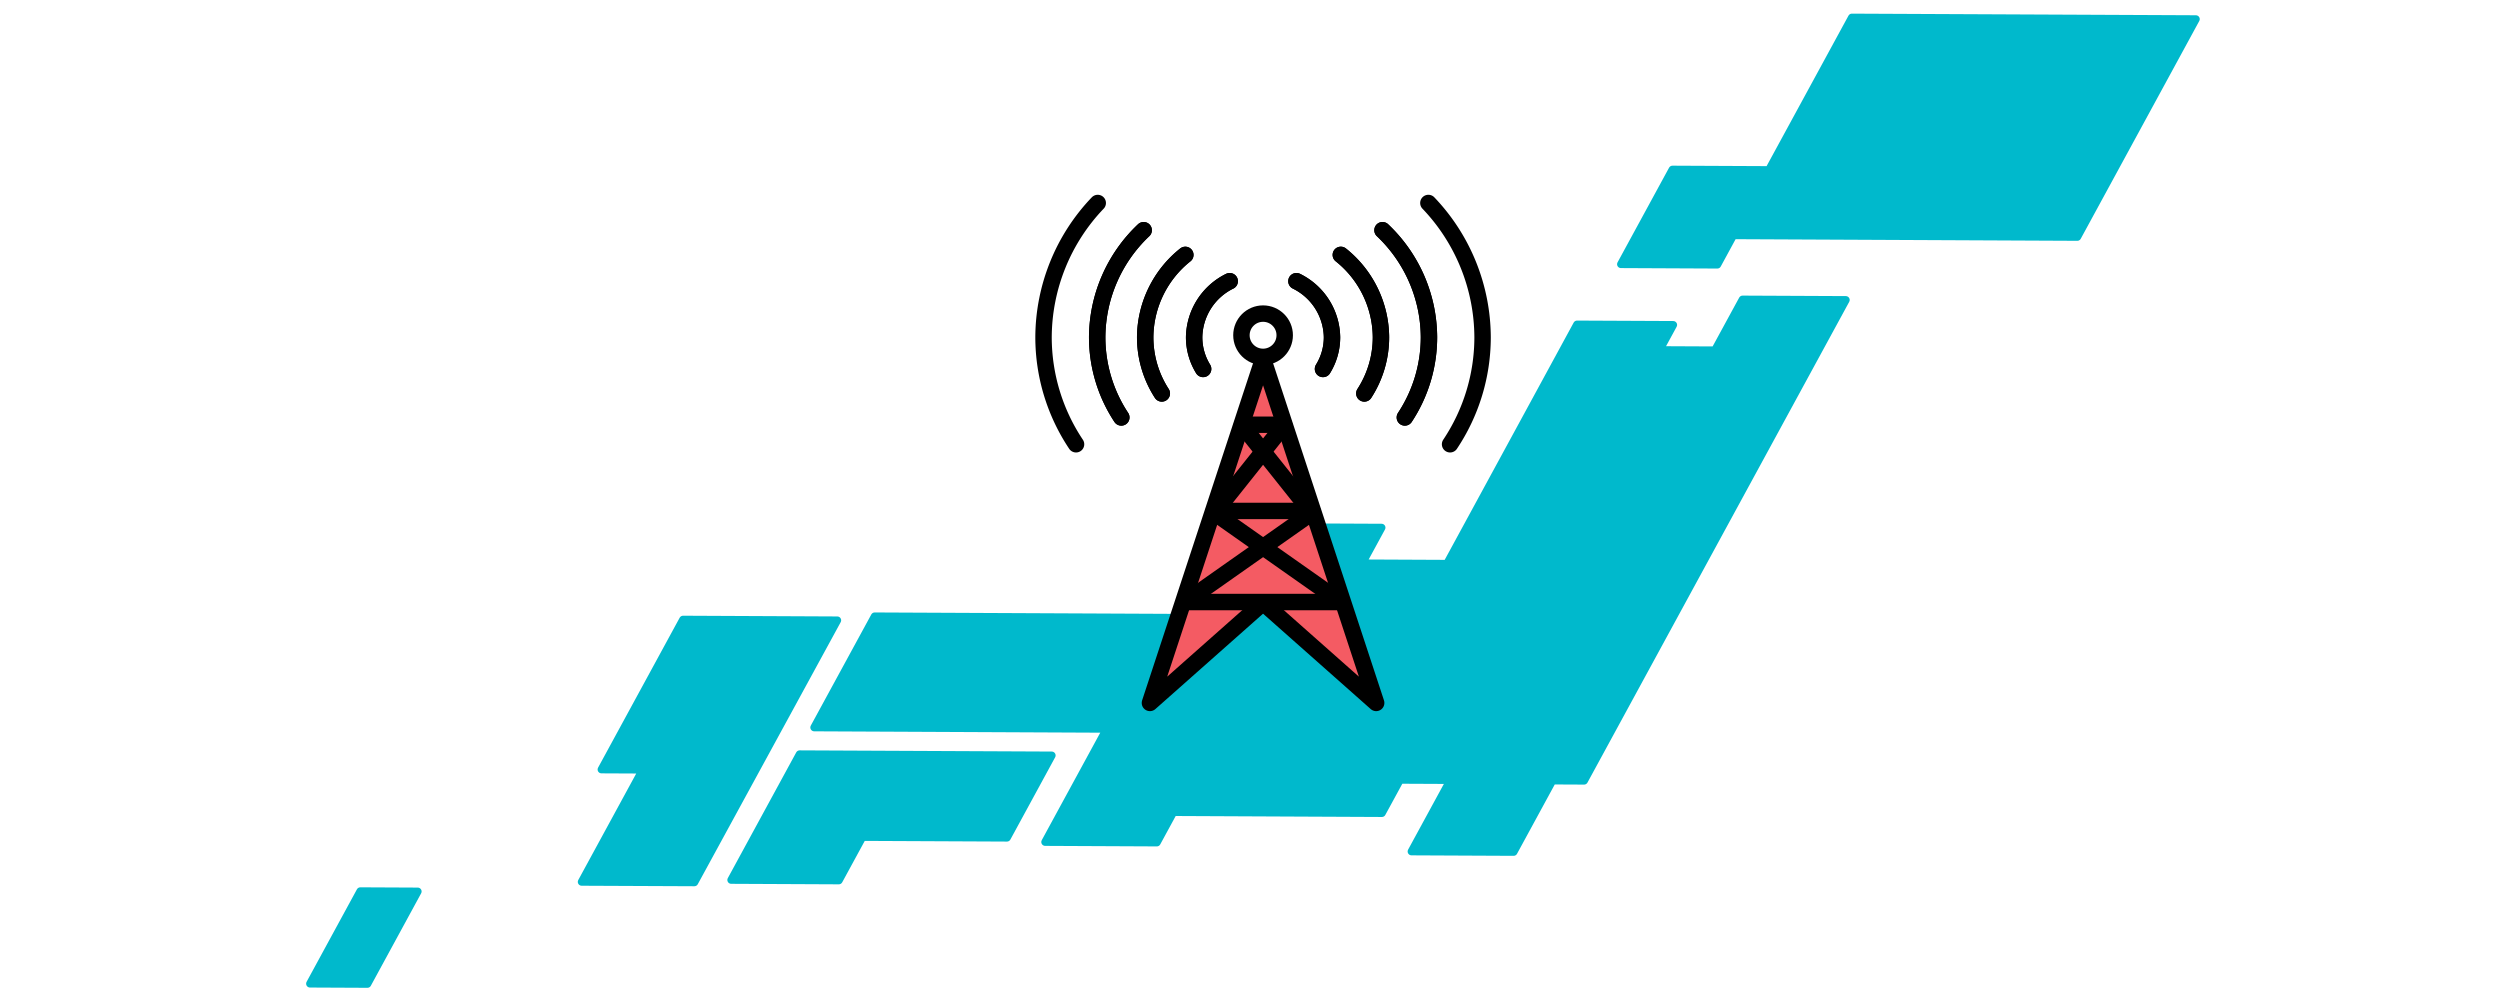 <svg xmlns="http://www.w3.org/2000/svg" width="400" height="160" viewBox="0 0 400 160"><g transform="translate(200 80)"><g transform="translate(-200 -80)"><g transform="translate(-0.5 -0.5)"><path d="M128.441,121.175l-10.949,20.118,17.219.082,3.783-6.95,23.121.11,7.166-13.168Z" fill="#00b9cc" stroke="#00b9cc" stroke-linecap="round" stroke-linejoin="round" stroke-width="1.235"/><path d="M111.6,141.681,93.565,141.6l9.769-17.95-6.6-.031,13.055-23.986,24.68.118Z" fill="#00b9cc" stroke="#00b9cc" stroke-linecap="round" stroke-linejoin="round" stroke-width="1.235"/><path d="M296.8,3.3,283.52,27.7l-15.426-.074-8.245,15.15,15.426.074,2.555-4.7,55.042.263,18.97-34.854Z" fill="#00b9cc" stroke="#00b9cc" stroke-linecap="round" stroke-linejoin="round" stroke-width="1.235"/><path d="M253.952,125.418l-5.057-.024-6.216,11.421-16.34-.078,6.216-11.421-8.05-.038-2.9,5.322-33.361-.159-2.649,4.867-17.872-.085,9.854-18.106-46.808-.223L140.45,99.11,201.9,99.4l7.911-14.536,11.745.056-3.108,5.711,13.567.065L252.83,52.41l15.389.073-2.189,4.023,8.855.042,4.427-8.134,16.522.079Z" fill="#00b9cc" stroke="#00b9cc" stroke-linecap="round" stroke-linejoin="round" stroke-width="1.235"/><path d="M59.288,157.932l-9.191-.044,8.053-14.8,9.192.044Z" fill="#00b9cc" stroke="#00b9cc" stroke-linecap="round" stroke-linejoin="round" stroke-width="1.235"/></g><path d="M204.557,63.927l-1.966-5.975-1.966,5.975-16.136,49.042,18.1-16.034,18.1,16.034Z" transform="translate(-0.5 -0.5)" fill="#f45b63"/><rect width="400" height="160" fill="none"/><g transform="translate(-0.5 -0.5)"><path d="M204.557,63.927l-1.966-5.975-1.966,5.975-16.136,49.042,18.1-16.034,18.1,16.034Z" fill="none" stroke="#000" stroke-linecap="round" stroke-linejoin="round" stroke-width="2.628"/><line x2="6.751" transform="translate(199.215 68.46)" fill="none" stroke="#000" stroke-linecap="round" stroke-linejoin="round" stroke-width="2.628"/><line x2="15.379" transform="translate(194.901 82.251)" fill="none" stroke="#000" stroke-linecap="round" stroke-linejoin="round" stroke-width="2.628"/><line x2="25.295" transform="translate(189.943 96.826)" fill="none" stroke="#000" stroke-linecap="round" stroke-linejoin="round" stroke-width="2.628"/><line x2="10.954" y2="13.754" transform="translate(199.316 68.646)" fill="none" stroke="#000" stroke-linecap="round" stroke-linejoin="round" stroke-width="2.628"/><line x1="10.954" y2="13.754" transform="translate(194.911 68.646)" fill="none" stroke="#000" stroke-linecap="round" stroke-linejoin="round" stroke-width="2.628"/><line x2="20.457" y2="14.395" transform="translate(194.623 82.431)" fill="none" stroke="#000" stroke-linecap="round" stroke-linejoin="round" stroke-width="2.628"/><line x1="20.457" y2="14.395" transform="translate(190.1 82.431)" fill="none" stroke="#000" stroke-linecap="round" stroke-linejoin="round" stroke-width="2.628"/><circle cx="3.463" cy="3.463" r="3.463" transform="translate(199.128 50.675)" fill="none" stroke="#000" stroke-linecap="round" stroke-linejoin="round" stroke-width="2.628"/><path d="M232.513,71.581a30.847,30.847,0,0,0,5.2-17.114,31.261,31.261,0,0,0-8.672-21.488" fill="none" stroke="#000" stroke-linecap="round" stroke-linejoin="round" stroke-width="2.628"/><path d="M221.7,37.334a23.727,23.727,0,0,1,7.438,17.133,23.3,23.3,0,0,1-3.86,12.824" fill="none" stroke="#000" stroke-linecap="round" stroke-linejoin="round" stroke-width="2.628"/><path d="M179.91,67.29a23.291,23.291,0,0,1-3.86-12.823,23.731,23.731,0,0,1,7.437-17.133" fill="none" stroke="#000" stroke-linecap="round" stroke-linejoin="round" stroke-width="2.628"/><path d="M176.137,32.98a31.252,31.252,0,0,0-8.672,21.487,30.844,30.844,0,0,0,5.2,17.114" fill="none" stroke="#000" stroke-linecap="round" stroke-linejoin="round" stroke-width="2.628"/><path d="M186.389,63.451a16.549,16.549,0,0,1-2.659-8.984,17,17,0,0,1,6.422-13.184" fill="none" stroke="#000" stroke-linecap="round" stroke-linejoin="round" stroke-width="2.628"/><path d="M183.487,37.334a23.731,23.731,0,0,0-7.437,17.133,23.291,23.291,0,0,0,3.86,12.823" fill="none" stroke="#000" stroke-linecap="round" stroke-linejoin="round" stroke-width="2.628"/><path d="M225.273,67.291a23.3,23.3,0,0,0,3.86-12.824A23.727,23.727,0,0,0,221.7,37.334" fill="none" stroke="#000" stroke-linecap="round" stroke-linejoin="round" stroke-width="2.628"/><path d="M215.031,41.282a17.006,17.006,0,0,1,6.423,13.185,16.545,16.545,0,0,1-2.66,8.985" fill="none" stroke="#000" stroke-linecap="round" stroke-linejoin="round" stroke-width="2.628"/><path d="M193,59.532a9.658,9.658,0,0,1-1.44-5.065,10.164,10.164,0,0,1,5.691-8.975" fill="none" stroke="#000" stroke-linecap="round" stroke-linejoin="round" stroke-width="2.628"/><path d="M190.152,41.283a17,17,0,0,0-6.422,13.184,16.549,16.549,0,0,0,2.659,8.984" fill="none" stroke="#000" stroke-linecap="round" stroke-linejoin="round" stroke-width="2.628"/><path d="M218.794,63.452a16.545,16.545,0,0,0,2.66-8.985,17.006,17.006,0,0,0-6.423-13.185" fill="none" stroke="#000" stroke-linecap="round" stroke-linejoin="round" stroke-width="2.628"/><path d="M207.928,45.491a10.166,10.166,0,0,1,5.693,8.976,9.654,9.654,0,0,1-1.442,5.066" fill="none" stroke="#000" stroke-linecap="round" stroke-linejoin="round" stroke-width="2.628"/><path d="M197.255,45.492a10.164,10.164,0,0,0-5.691,8.975A9.658,9.658,0,0,0,193,59.532" fill="none" stroke="#000" stroke-linecap="round" stroke-linejoin="round" stroke-width="2.628"/><path d="M212.179,59.533a9.654,9.654,0,0,0,1.442-5.066,10.166,10.166,0,0,0-5.693-8.976" fill="none" stroke="#000" stroke-linecap="round" stroke-linejoin="round" stroke-width="2.628"/></g></g></g></svg>
